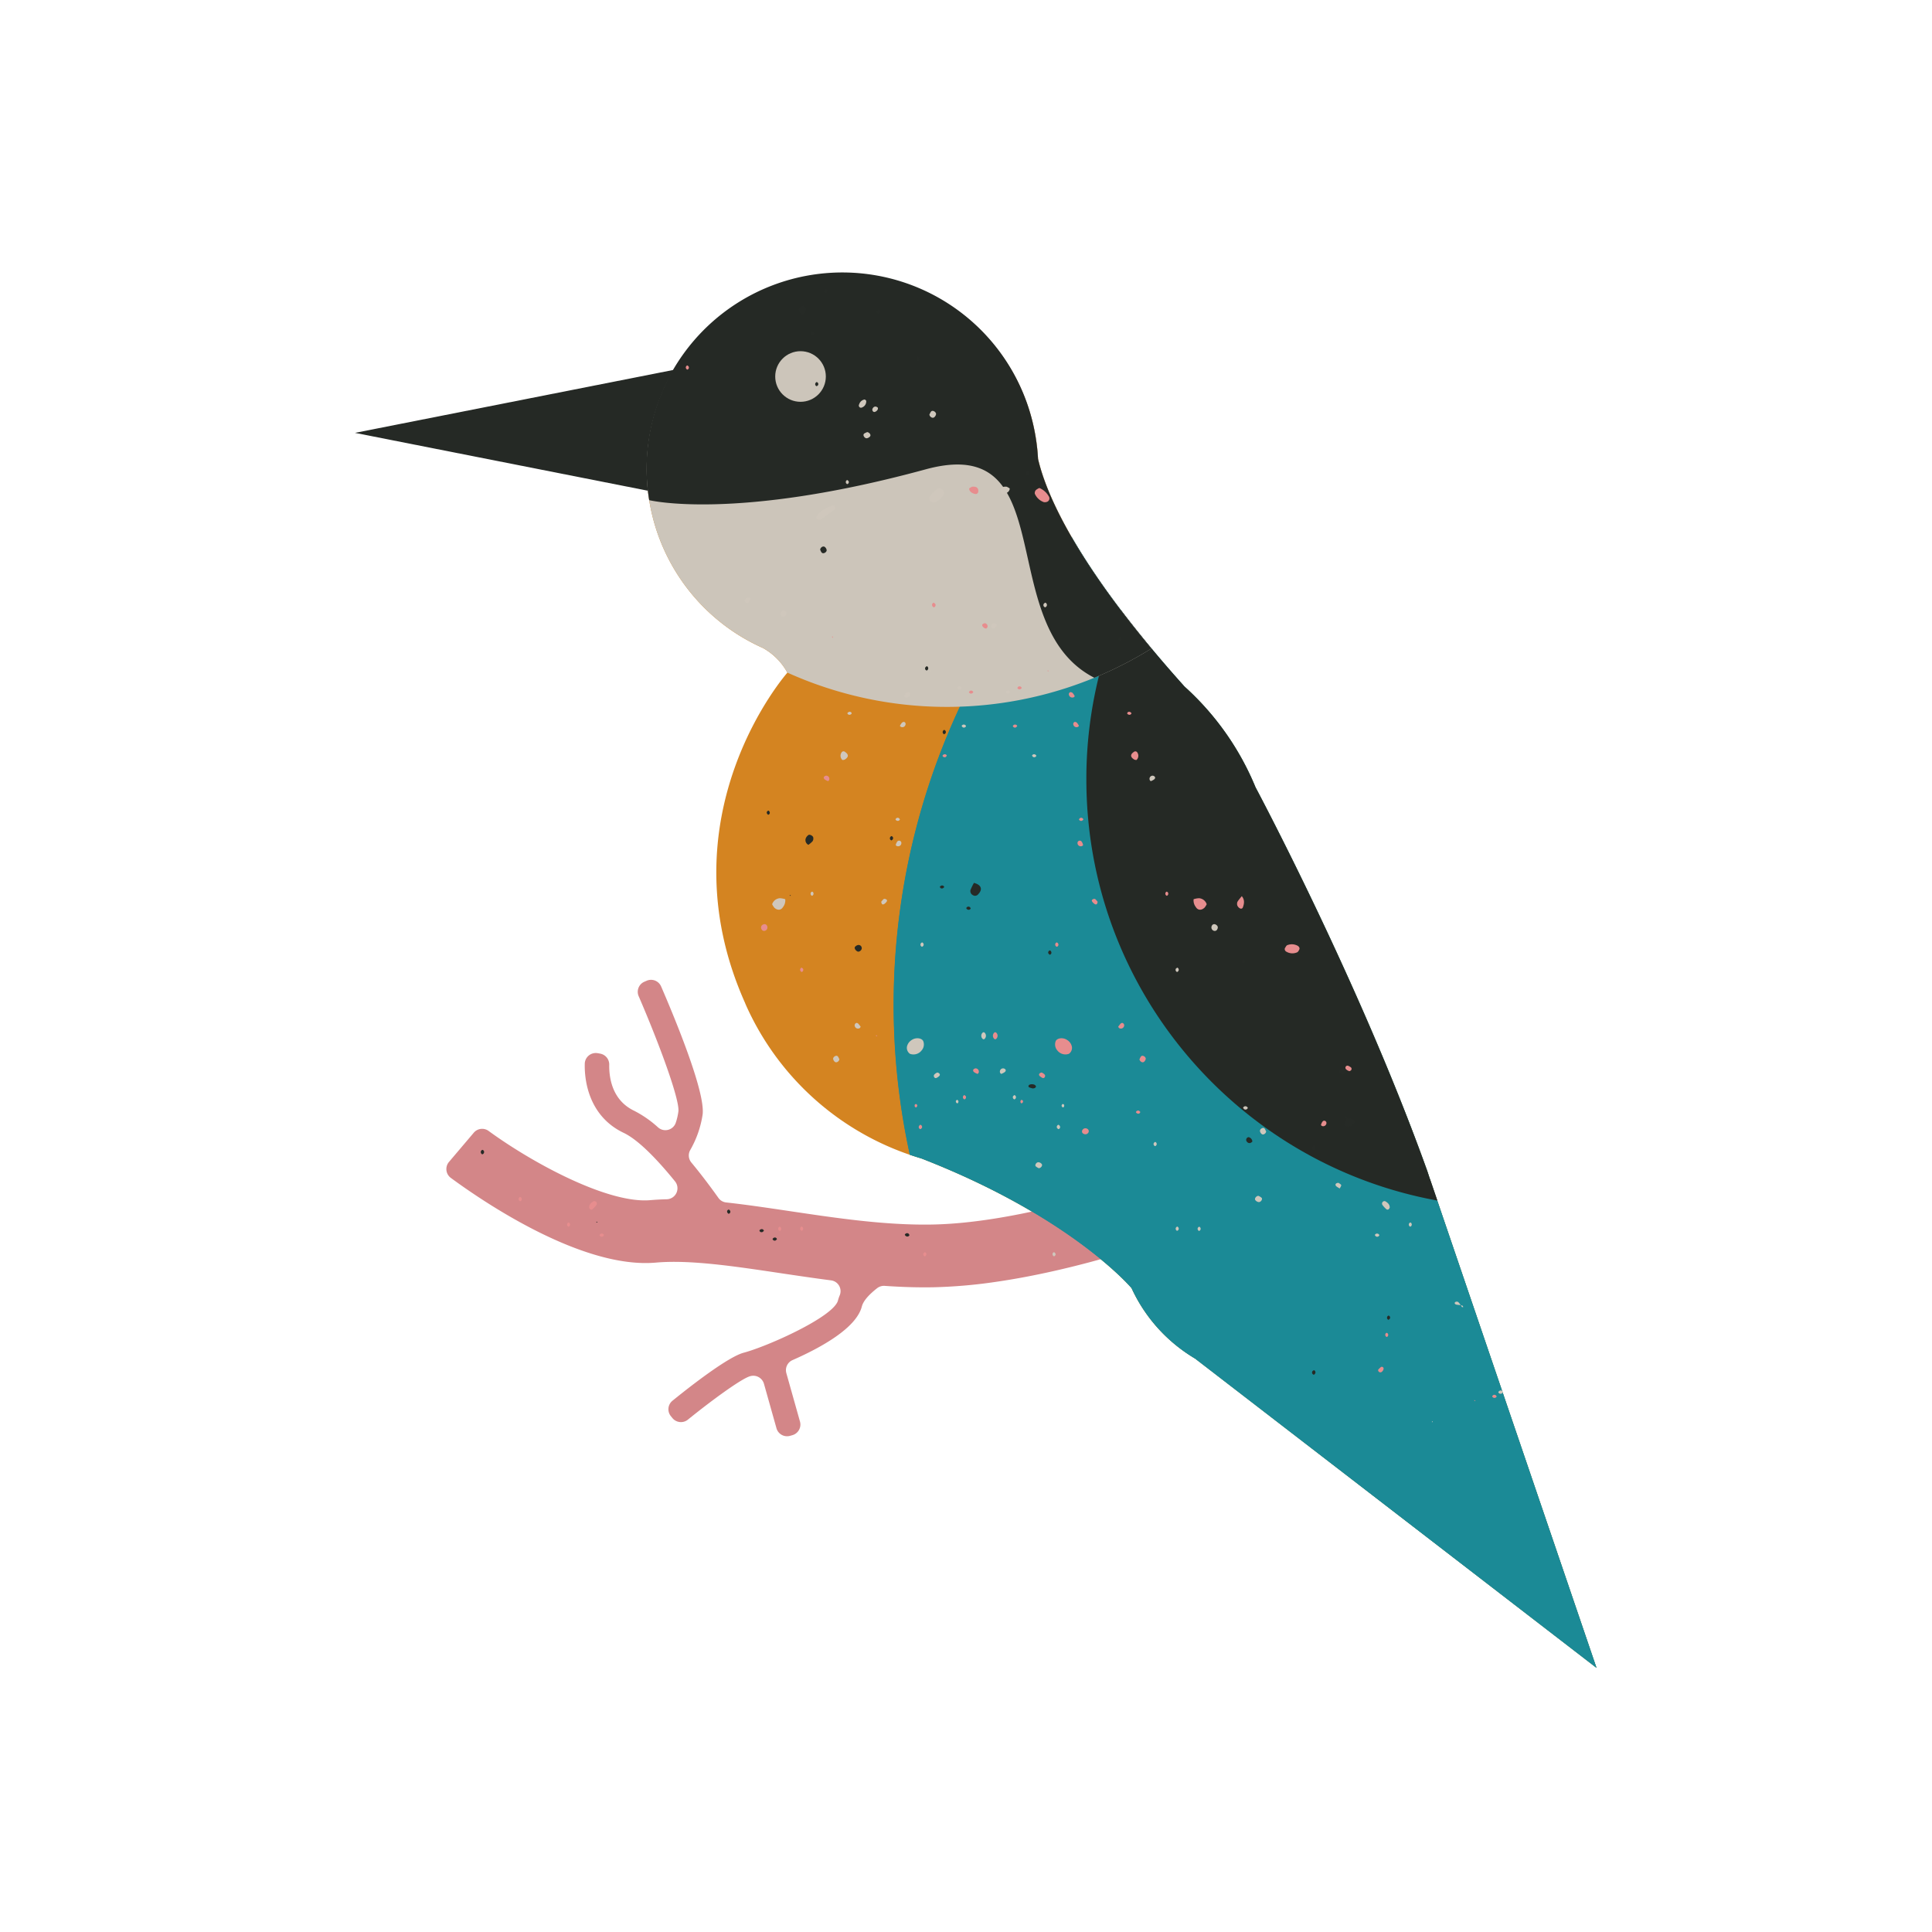 <svg id="Capa_1" data-name="Capa 1" xmlns="http://www.w3.org/2000/svg" viewBox="0 0 850.39 850.39"><defs><style>.cls-1{fill:#d48421;}.cls-2{fill:#d38688;}.cls-3{fill:#1b8a96;}.cls-4{fill:#252925;}.cls-5{fill:#ccc5ba;}.cls-6{fill:#e78d8e;}.cls-6,.cls-7,.cls-8{fill-rule:evenodd;}.cls-7{fill:#cfc7bc;}.cls-8{fill:#262a26;}</style></defs><g id="Bird"><path class="cls-1" d="M629.38,518.92h0c-.2-.65-.43-1.33-.65-2-.45-1.46-1-2.89-1.51-4.31-29.84-82.33-74.59-166.08-74.59-166.08v0a122.25,122.25,0,0,0-31.42-44.48l-.05-.05c-47.94-53.44-60.86-85.3-64.24-100a87.31,87.31,0,0,0-1.1-9.91h0a86.18,86.18,0,1,0-120,93.14,27.55,27.55,0,0,1,10.76,10.84S291,358.9,328,441.57l0,.06c.3.68.6,1.37.92,2.06v0a122.3,122.3,0,0,0,76.6,66.22l.23.09c66,25.7,92.31,57,92.31,57a69.94,69.94,0,0,0,14.42,20.57h0l0,0A70.82,70.82,0,0,0,526.05,598L702.72,734.12Z"/><path class="cls-2" d="M505.08,523.79a4.83,4.83,0,0,0-6.09-2.91c-13.35,4.53-54.31,17.46-88.54,18.11-20.64.39-42.08-2.81-62.82-5.9-9.6-1.43-19-2.83-28-3.82a4.8,4.8,0,0,1-3.41-2c-3.38-4.75-7.48-10.23-11.93-15.6a4.86,4.86,0,0,1-.48-5.46,44.71,44.71,0,0,0,5.46-15.67C310.49,480.74,297.4,449,291,434.2a4.83,4.83,0,0,0-6.4-2.5l-1,.43a4.84,4.84,0,0,0-2.49,6.34c9.22,21.33,18.12,45.63,17.49,50.74a26.32,26.32,0,0,1-1.13,4.91,4.83,4.83,0,0,1-7.76,2.16,48.12,48.12,0,0,0-10.55-7.35c-9.78-4.66-11.09-14.6-11-20.24a4.86,4.86,0,0,0-3.92-4.91l-1-.19h-.08a4.84,4.84,0,0,0-5.77,4.67c-.21,9.73,3.12,23.71,17.11,30.37,6.57,3.13,14.95,11.91,22.61,21.35a4.84,4.84,0,0,1-3.69,7.89q-3.66.09-7.18.39c-18.63,1.64-51.87-16.37-71.14-30.44a4.84,4.84,0,0,0-6.57.76l-10.92,12.87a4.84,4.84,0,0,0,.81,7c14.17,10.43,57.74,40.16,90.24,37.3,14.94-1.32,34.32,1.57,54.84,4.64,7.34,1.09,14.76,2.2,22.26,3.17a4.79,4.79,0,0,1,3.87,6.55,15.85,15.85,0,0,0-.78,2.29c-1.84,7.16-30.71,20.11-41.47,23C320.51,597.2,304,610.05,296,616.54a4.83,4.83,0,0,0-.67,6.85l.67.82a4.85,4.85,0,0,0,6.78.66c11.12-9,23.8-18.17,27.43-19.13h0a4.89,4.89,0,0,1,6.05,3.33l5.51,19.58a4.84,4.84,0,0,0,6,3.34l1-.28a4.86,4.86,0,0,0,3.35-6l-6-21.31a4.84,4.84,0,0,1,2.72-5.74c12.87-5.66,28.09-14.19,30.51-23.6.65-2.54,3.29-5.37,6.75-8.07a4.94,4.94,0,0,1,3.33-1c7.16.5,14.35.75,21.59.61a223.31,223.31,0,0,0,27.17-2.35c30.33-4.38,59.14-13.59,70.17-17.37a4.83,4.83,0,0,0,3-6.25Z"/><path class="cls-3" d="M629.38,518.92h0c-.2-.65-.43-1.33-.65-2-.45-1.46-1-2.89-1.51-4.31-29.83-82.33-74.59-166.08-74.59-166.08v0a122.25,122.25,0,0,0-31.42-44.48l0-.05c-24.53-27.33-39.87-49-49.48-65.64a309.67,309.67,0,0,0-71.22,271.89q2.51.87,5.07,1.62l.23.09c66,25.7,92.3,57,92.3,57a70.29,70.29,0,0,0,14.43,20.57h0l0,0A70.82,70.82,0,0,0,526.05,598L702.72,734.12Z"/><path class="cls-3" d="M478.12,343.05a187.74,187.74,0,0,1,15.28-74.43,309.88,309.88,0,0,1-21.72-32.24,309.64,309.64,0,0,0-71.23,271.89q2.51.87,5.07,1.62l.23.09c66,25.7,92.31,57,92.31,57a69.94,69.94,0,0,0,14.42,20.57h0l0,0A70.82,70.82,0,0,0,526.05,598L702.72,734.12,632.63,528.46C544.75,512.47,478.12,435.54,478.12,343.05Z"/><path class="cls-4" d="M629.37,518.92c-.2-.65-.43-1.33-.65-2-.45-1.46-1-2.89-1.51-4.31-29.84-82.33-74.59-166.08-74.59-166.08v0a122.25,122.25,0,0,0-31.42-44.48l0-.05c-11-12.26-20.14-23.37-27.75-33.4a187.74,187.74,0,0,0-15.28,74.43c0,92.49,66.63,169.42,154.51,185.41l-3.25-9.54Z"/><polygon class="cls-4" points="306.17 220.15 306.17 160.9 156.24 190.53 306.17 220.15"/><path class="cls-5" d="M506.82,285.46c-36.28-43.55-46.9-70.33-49.92-83.48a87.31,87.31,0,0,0-1.1-9.91h0a86.18,86.18,0,1,0-120,93.14,27.55,27.55,0,0,1,10.76,10.84,170.7,170.7,0,0,0,160.25-10.59Z"/><path class="cls-4" d="M455.8,192.07h0a86.18,86.18,0,0,0-170.06,28.08s37.86,9.29,121.68-13.56c60.93-16.62,29.26,68.76,74.27,91.74a170.91,170.91,0,0,0,25.13-12.87c-36.28-43.55-46.9-70.33-49.92-83.48A87.31,87.31,0,0,0,455.8,192.07Z"/><circle class="cls-5" cx="352.36" cy="165.72" r="11.14"/><path class="cls-6" d="M470.49,463.85a3.19,3.19,0,0,0,1.31-3.18,4.51,4.51,0,0,0-2.09-2.91c-1.71-1.19-4.3-.94-5,.44a4,4,0,0,0,.75,4.23A4.49,4.49,0,0,0,470.49,463.85Z"/><path class="cls-6" d="M457.5,214.79a5.83,5.83,0,0,0-1.56.94,2,2,0,0,0-.46,1.58,6.85,6.85,0,0,0,3.93,3.7,2.66,2.66,0,0,0,1.7-.23,1.63,1.63,0,0,0,.48-2.38A8.57,8.57,0,0,0,457.5,214.79Z"/><path class="cls-6" d="M531.14,398a3.84,3.84,0,0,0-3.33-2.64,8.62,8.62,0,0,0-2.43.44,4.77,4.77,0,0,0,1,3.48c.85,1.43,2.48,1.52,3.82.22A6.41,6.41,0,0,0,531.14,398Z"/><path class="cls-6" d="M565.54,417.38a1.29,1.29,0,0,0,.74,1.55,5.13,5.13,0,0,0,4.57.29c.49-.16.86-.85,1.08-1.36s-.09-1.16-.72-1.55a5.33,5.33,0,0,0-4.59-.29C566.16,416.16,565.89,416.9,565.54,417.38Z"/><path class="cls-6" d="M546.58,394.45c-2,2.49-2.14,2.49-2.05,3.79a2.43,2.43,0,0,0,1,1.44c.6.46,1.29.33,1.51-.25C547.69,397.73,547.92,396,546.58,394.45Z"/><path class="cls-6" d="M427.86,214.24c-.45.29-1.27.58-1.29.9a2.28,2.28,0,0,0,.84,1.49,4.09,4.09,0,0,0,1.62.75,1.13,1.13,0,0,0,1.52-.76,2.28,2.28,0,0,0-.17-1.59C429.82,214.17,428.82,214.17,427.86,214.24Z"/><path class="cls-6" d="M259.33,531.65c.18.24.32.56.56.69a.88.88,0,0,0,.78,0,11.2,11.2,0,0,0,1.87-2,1.09,1.09,0,0,0-.53-1.58.94.94,0,0,0-.77,0C260.13,529.42,259.23,530.24,259.33,531.65Z"/><path class="cls-6" d="M479.16,498.3a1.18,1.18,0,0,0-.69-1.5,1.52,1.52,0,0,0-2.13.79,1.1,1.1,0,0,0,.68,1.49A1.52,1.52,0,0,0,479.16,498.3Z"/><path class="cls-6" d="M336,406.9a1.42,1.42,0,0,0-.8,2.12,1.22,1.22,0,0,0,1.61.64,1.54,1.54,0,0,0,.8-2.17A1.17,1.17,0,0,0,336,406.9Z"/><path class="cls-6" d="M500.22,334.52a2.5,2.5,0,0,0,.41-3.24,1,1,0,0,0-1.57-.3c-1.66,1.13-1.57,2.3.25,3.38A2.84,2.84,0,0,0,500.22,334.52Z"/><path class="cls-6" d="M501.54,466.25c.13.91,1.23,1.65,1.93,1.18a2.09,2.09,0,0,0,.84-1.39c.05-.86-1.26-1.66-1.91-1.19C502,465.14,501.81,465.77,501.54,466.25Z"/><path class="cls-6" d="M434.64,276.07a1.37,1.37,0,0,0-1.17-1.75c-.37,0-1.12.43-1.15.72-.07.74,1,1.66,1.73,1.6C434.25,276.62,434.43,276.29,434.64,276.07Z"/><path class="cls-6" d="M363.76,341.42a1.23,1.23,0,0,0-.78.25c-.53.37-.54.9,0,1.37a5.43,5.43,0,0,0,1.51.79c.07,0,.47-.41.51-.66A1.38,1.38,0,0,0,363.76,341.42Z"/><path class="cls-6" d="M438.37,457.36a1.84,1.84,0,0,0,0-2.93.73.73,0,0,0-.63,0,1.89,1.89,0,0,0,0,2.94A.62.62,0,0,0,438.37,457.36Z"/><path class="cls-6" d="M429.51,470.25a1.37,1.37,0,0,0-.78.25c-.54.37-.54.92,0,1.4a5.87,5.87,0,0,0,1.56.79c.08,0,.49-.41.52-.66A1.43,1.43,0,0,0,429.51,470.25Z"/><path class="cls-6" d="M471.32,304.63a.91.91,0,0,0-.83,1.13,1.5,1.5,0,0,0,1.92,1.21c.26,0,.68-.47.65-.54a6.36,6.36,0,0,0-.94-1.42C471.94,304.8,471.59,304.75,471.32,304.63Z"/><path class="cls-6" d="M473.23,317.73a.93.93,0,0,0-.81,1.13,1.43,1.43,0,0,0,1.86,1.15c.25-.05.66-.46.62-.53a6.06,6.06,0,0,0-.91-1.39C473.83,317.9,473.49,317.85,473.23,317.73Z"/><path class="cls-6" d="M492.18,451.93c.15.22.25.51.46.62a1.46,1.46,0,0,0,2.11-.81,1.1,1.1,0,0,0-.67-1.47c-.19-.09-.63.1-.83.3A14.23,14.23,0,0,0,492.18,451.93Z"/><path class="cls-6" d="M476.73,372a3.53,3.53,0,0,0-.57-1.45,1,1,0,0,0-1.49-.32,1,1,0,0,0-.39.71,1.42,1.42,0,0,0,1.76,1.52C476.29,372.42,476.75,372.11,476.73,372Z"/><path class="cls-6" d="M593.86,471.45c.18.07.57-.14.76-.33a.88.88,0,0,0-.2-1.44c-.44-.32-1.1-.72-1.54-.6a.93.93,0,0,0-.45,1.51A3.22,3.22,0,0,0,593.86,471.45Z"/><path class="cls-6" d="M583.85,494.23a1,1,0,0,0-.35-.69.91.91,0,0,0-1.42.21,3.93,3.93,0,0,0-.64,1.43c0,.12.42.48.67.51A1.44,1.44,0,0,0,583.85,494.23Z"/><path class="cls-6" d="M607.91,601.65a14.57,14.57,0,0,0-1.22,1.13.77.77,0,0,0,0,.71,1,1,0,0,0,1.53.34,2.15,2.15,0,0,0,.79-1.39C609,601.79,608.51,601.52,607.91,601.65Z"/><path class="cls-6" d="M483.14,396.94a10.32,10.32,0,0,0-1.06-1.21,1,1,0,0,0-.83,0c-.77.28-.86.75-.33,1.37.91,1.05,1.65,1.29,2,.62A4.08,4.08,0,0,0,483.14,396.94Z"/><path class="cls-6" d="M458.53,472.11c-.18-.08-.56.1-.78.25-.54.38-.56.94.05,1.41.44.36,1.1.85,1.54.75a1,1,0,0,0,.53-1.47A3.34,3.34,0,0,0,458.53,472.11Z"/><path class="cls-6" d="M228.92,526.84a1,1,0,0,0-.52,1.41c.1.22.52.54.63.49a1,1,0,0,0,.54-1.39C229.46,527.13,229.14,527,228.92,526.84Z"/><path class="cls-6" d="M302.55,160.84a.94.94,0,0,0-.58,1.34c.09.21.45.55.57.51a.93.93,0,0,0,.6-1.3C303.06,161.16,302.75,161,302.55,160.84Z"/><path class="cls-6" d="M265.88,543.64a1.06,1.06,0,0,0-1.46-.56c-.24.1-.58.47-.53.6a1,1,0,0,0,1.41.57C265.54,544.15,265.68,543.85,265.88,543.64Z"/><path class="cls-6" d="M343.23,541.82a1,1,0,0,0,.54-1.38.93.93,0,0,0-.62-.47c-.19,0-.47.3-.55.53A1,1,0,0,0,343.23,541.82Z"/><path class="cls-6" d="M250.29,539.94a1,1,0,0,0,.54-1.35.91.91,0,0,0-.62-.49c-.18,0-.46.31-.54.53A1,1,0,0,0,250.29,539.94Z"/><path class="cls-6" d="M352.83,539.89a1,1,0,0,0-.54,1.37.89.89,0,0,0,.62.48c.19,0,.47-.3.55-.52A1,1,0,0,0,352.83,539.89Z"/><path class="cls-6" d="M352.82,425.91a1,1,0,0,0-.51,1.42c.1.22.51.54.63.49a1,1,0,0,0,.52-1.4C353.36,426.21,353,426.08,352.82,425.91Z"/><path class="cls-6" d="M610.41,588.49a1,1,0,0,0,.54-1.35.9.9,0,0,0-.61-.48c-.19,0-.47.3-.54.52A1,1,0,0,0,610.41,588.49Z"/><path class="cls-6" d="M474.91,360.64a1,1,0,0,0,1.39.58c.24-.1.58-.45.54-.58a1,1,0,0,0-1.39-.58C475.22,360.15,475.08,360.44,474.91,360.64Z"/><path class="cls-6" d="M465.21,416.73a1,1,0,0,0,.56-1.4,1,1,0,0,0-.64-.51c-.2,0-.5.32-.59.53A1,1,0,0,0,465.21,416.73Z"/><path class="cls-6" d="M658.8,614.62c-.21-.22-.37-.51-.61-.6a1,1,0,0,0-1.38.65c0,.13.34.47.58.55A1.06,1.06,0,0,0,658.8,614.62Z"/><path class="cls-6" d="M497.43,313.37c-.66-.18-1.15,0-1.3.66,0,.12.35.43.59.51a1.11,1.11,0,0,0,.82,0c.22-.11.5-.41.48-.6S497.64,313.54,497.43,313.37Z"/><path class="cls-6" d="M513.6,394.3a1,1,0,0,0,.54-1.35.9.9,0,0,0-.61-.48c-.19,0-.46.31-.53.52A1,1,0,0,0,513.6,394.3Z"/><path class="cls-6" d="M501.36,488.91a1,1,0,0,0-1.37.61c0,.12.31.47.55.56a.91.91,0,0,0,1.36-.59C501.94,489.36,501.55,489.1,501.36,488.91Z"/><path class="cls-6" d="M411,265.26a1.05,1.05,0,0,0-.63,1.49c.11.25.52.6.67.56a1,1,0,0,0,.63-1.47C411.51,265.6,411.18,265.44,411,265.26Z"/><path class="cls-6" d="M406.47,551.74a.86.86,0,0,0,.68,1.23c.12,0,.43-.33.52-.55a1.05,1.05,0,0,0,0-.78c-.11-.22-.42-.49-.62-.46S406.65,551.53,406.47,551.74Z"/><path class="cls-6" d="M405.78,496.46a1,1,0,0,0-.67-1.38c-.12,0-.48.32-.59.56a.9.9,0,0,0,.62,1.36C405.28,497.05,405.56,496.66,405.78,496.46Z"/><path class="cls-6" d="M403.79,486.75c-.12-.26-.19-.7-.37-.75-.64-.16-1,.27-.78,1.08.05.17.55.44.66.36S403.64,487,403.79,486.75Z"/><path class="cls-6" d="M416.77,332.59a1,1,0,0,0-1.42-.47c-.22.09-.54.48-.49.58a1,1,0,0,0,1.41.49C416.48,333.09,416.6,332.79,416.77,332.59Z"/><path class="cls-6" d="M449.57,484.06c-.15.25-.45.5-.43.74.05.85.49,1.07,1,.53a1,1,0,0,0,.1-.86C450.16,484.29,449.8,484.2,449.57,484.06Z"/><path class="cls-6" d="M447.79,302.76a1,1,0,0,0,1.37.56c.24-.09.58-.44.54-.56a1,1,0,0,0-1.36-.57C448.11,302.28,448,302.57,447.79,302.76Z"/><path class="cls-6" d="M447.76,319.53a1.08,1.08,0,0,0-1.45-.5c-.23.1-.55.5-.5.6a1,1,0,0,0,1.42.51C447.46,320,447.58,319.73,447.76,319.53Z"/><path class="cls-6" d="M424.52,482a1,1,0,0,0-.6,1.37c.1.23.48.58.6.54a1,1,0,0,0,.6-1.36C425,482.35,424.73,482.19,424.52,482Z"/><path class="cls-6" d="M427,304.07c-.19.2-.57.48-.52.58a1,1,0,0,0,1.38.54c.23-.09.57-.46.52-.58A1,1,0,0,0,427,304.07Z"/><polygon class="cls-6" points="649.43 616.43 648.93 616.26 649 616.73 649.43 616.43"/><polygon class="cls-6" points="386.2 455.84 385.6 455.63 385.67 456.18 386.2 455.84"/><polygon class="cls-6" points="366.47 280.74 366.67 280.18 366.13 280.25 366.47 280.74"/><polygon class="cls-6" points="461.64 295.26 461.12 295.08 461.19 295.55 461.64 295.26"/><path class="cls-7" d="M400.53,463.85a3.2,3.2,0,0,1-1.32-3.18,4.57,4.57,0,0,1,2.09-2.91c1.72-1.19,4.3-.94,5.05.44a4,4,0,0,1-.75,4.23A4.49,4.49,0,0,1,400.53,463.85Z"/><path class="cls-7" d="M413.52,214.79a5.77,5.77,0,0,1,1.55.94,1.93,1.93,0,0,1,.46,1.58,6.82,6.82,0,0,1-3.93,3.7,2.64,2.64,0,0,1-1.69-.23,1.63,1.63,0,0,1-.48-2.38A8.53,8.53,0,0,1,413.52,214.79Z"/><path class="cls-7" d="M359.25,227.75c1.48-2.88,4.23-4.18,7.18-5.2.56-.19,1.06.26,1.18.9a.93.93,0,0,1-.25.81c-1.94,1.44-3.88,2.92-5.92,4.24A1.47,1.47,0,0,1,359.25,227.75Z"/><path class="cls-7" d="M339.87,398a3.86,3.86,0,0,1,3.34-2.64,8.55,8.55,0,0,1,2.42.44,4.76,4.76,0,0,1-1,3.48c-.86,1.43-2.49,1.52-3.82.22A6.79,6.79,0,0,1,339.87,398Z"/><path class="cls-7" d="M443.16,214.24c.45.29,1.27.58,1.29.9a2.28,2.28,0,0,1-.84,1.49,4.09,4.09,0,0,1-1.62.75,1.13,1.13,0,0,1-1.52-.76,2.28,2.28,0,0,1,.17-1.59C441.19,214.17,442.2,214.17,443.16,214.24Z"/><path class="cls-7" d="M557.32,498c-.09.91-1.21,1.68-1.9,1.2a2.06,2.06,0,0,1-.84-1.38c-.07-.86,1.24-1.68,1.88-1.23C556.87,496.92,557,497.54,557.32,498Z"/><path class="cls-7" d="M553.87,526.35a5.09,5.09,0,0,1,1.47.91c.49.64-.39,1.92-1.31,1.85a2.25,2.25,0,0,1-1.49-.87C552.05,527.55,552.91,526.43,553.87,526.35Z"/><path class="cls-7" d="M611.69,531.65c-.18.24-.32.56-.56.69a.91.91,0,0,1-.79,0,11.2,11.2,0,0,1-1.87-2,1.1,1.1,0,0,1,.53-1.58.94.94,0,0,1,.77,0C610.89,529.42,611.79,530.24,611.69,531.65Z"/><path class="cls-7" d="M457.26,514.21a4.83,4.83,0,0,1-1.41-.88c-.46-.62.38-1.84,1.28-1.76a2.1,2.1,0,0,1,1.42.82C459,513.05,458.18,514.13,457.26,514.21Z"/><path class="cls-7" d="M535,406.9c1,.49,1.28,1.24.8,2.12a1.21,1.21,0,0,1-1.61.64,1.54,1.54,0,0,1-.79-2.17A1.16,1.16,0,0,1,535,406.9Z"/><path class="cls-7" d="M409.08,182.45c.31-.5.49-1.16.94-1.47.68-.46,2,.37,2,1.27a2.21,2.21,0,0,1-.89,1.47C410.35,184.24,409.2,183.44,409.08,182.45Z"/><path class="cls-7" d="M343.45,270.15a4.66,4.66,0,0,1,.93-1.37c.64-.46,1.93.38,1.83,1.24a2.12,2.12,0,0,1-.87,1.39C344.64,271.86,343.5,271,343.45,270.15Z"/><path class="cls-7" d="M380.67,175.83c.22.22.59.42.61.65a2.84,2.84,0,0,1-1.73,2.82,1.11,1.11,0,0,1-.81.15,1,1,0,0,1-.56-1.51A3,3,0,0,1,380.67,175.83Z"/><path class="cls-7" d="M370.8,334.52a2.49,2.49,0,0,1-.42-3.24A1,1,0,0,1,372,331c1.66,1.13,1.57,2.3-.25,3.38A2.89,2.89,0,0,1,370.8,334.52Z"/><path class="cls-7" d="M369.47,466.25c-.12.91-1.22,1.65-1.93,1.18a2.08,2.08,0,0,1-.83-1.39c0-.86,1.26-1.66,1.91-1.19C369,465.14,369.2,465.77,369.47,466.25Z"/><path class="cls-7" d="M381.67,190.19c1,.12,1.82,1.2,1.31,1.88a2.37,2.37,0,0,1-1.46.84c-.9.06-1.78-1.23-1.32-1.86C380.49,190.63,381.16,190.47,381.67,190.19Z"/><path class="cls-7" d="M436.37,276.07a1.37,1.37,0,0,1,1.17-1.75c.37,0,1.12.43,1.15.72.07.74-1,1.66-1.72,1.6C436.77,276.62,436.59,276.29,436.37,276.07Z"/><path class="cls-7" d="M507.26,341.42a1.23,1.23,0,0,1,.78.25c.53.37.54.9,0,1.37a5.35,5.35,0,0,1-1.52.79c-.07,0-.46-.41-.5-.66A1.38,1.38,0,0,1,507.26,341.42Z"/><path class="cls-7" d="M432.64,457.36a1.85,1.85,0,0,1,0-2.93.71.71,0,0,1,.62,0,1.88,1.88,0,0,1,0,2.94A.64.64,0,0,1,432.64,457.36Z"/><path class="cls-7" d="M441.51,470.25a1.41,1.41,0,0,1,.78.25c.53.37.54.92-.06,1.4a5.67,5.67,0,0,1-1.55.79c-.08,0-.49-.41-.53-.66A1.43,1.43,0,0,1,441.51,470.25Z"/><path class="cls-7" d="M399.69,304.63a.91.91,0,0,1,.84,1.13,1.5,1.5,0,0,1-1.92,1.21c-.26,0-.69-.47-.66-.54a6.77,6.77,0,0,1,.95-1.42C399.08,304.8,399.43,304.75,399.69,304.63Z"/><path class="cls-7" d="M397.79,317.73a.92.92,0,0,1,.8,1.13,1.42,1.42,0,0,1-1.85,1.15c-.25-.05-.66-.46-.62-.53a6.37,6.37,0,0,1,.9-1.39C397.19,317.9,397.53,317.85,397.79,317.73Z"/><path class="cls-7" d="M378.83,451.93c-.14.22-.24.51-.45.62a1.45,1.45,0,0,1-2.11-.81,1.1,1.1,0,0,1,.67-1.47c.19-.09.63.1.83.3A12.71,12.71,0,0,1,378.83,451.93Z"/><path class="cls-7" d="M394.28,372a3.55,3.55,0,0,1,.58-1.45,1,1,0,0,1,1.49-.32,1,1,0,0,1,.39.71,1.42,1.42,0,0,1-1.76,1.52C394.73,372.42,394.27,372.11,394.28,372Z"/><path class="cls-7" d="M330.33,263.5a6.54,6.54,0,0,1-.72,1.45.91.91,0,0,1-1.44.19,1,1,0,0,1-.06-1.49,3.61,3.61,0,0,1,1.53-.68C329.81,262.93,330.1,263.31,330.33,263.5Z"/><path class="cls-7" d="M385.7,179c.23.16.6.28.68.47.24.69-.36,1.5-1.32,1.85a.88.88,0,0,1-.7-.14,1.1,1.1,0,0,1-.18-1.5A1.32,1.32,0,0,1,385.7,179Z"/><path class="cls-7" d="M387.88,396.94a8.75,8.75,0,0,1,1.06-1.21,1,1,0,0,1,.82,0c.78.28.87.75.33,1.37-.9,1.05-1.64,1.29-2,.62A3.41,3.41,0,0,1,387.88,396.94Z"/><path class="cls-7" d="M412.48,472.11c.19-.08.56.1.78.25.55.38.57.94,0,1.41-.45.36-1.1.85-1.55.75a1,1,0,0,1-.53-1.47A3.48,3.48,0,0,1,412.48,472.11Z"/><path class="cls-7" d="M589.16,520.63c.42.34,1.1.64,1.18,1s-.39,1-.63,1.48a8.54,8.54,0,0,1-1.5-.93c-.56-.52-.48-1.07.13-1.39A2.83,2.83,0,0,1,589.16,520.63Z"/><path class="cls-7" d="M605.14,543.64a1.05,1.05,0,0,1,1.45-.56c.24.1.59.47.54.6a1,1,0,0,1-1.42.57C605.48,544.15,605.33,543.85,605.14,543.64Z"/><path class="cls-7" d="M508.46,502.61a1,1,0,0,1,.59,1.35c-.11.23-.48.57-.59.52a.94.94,0,0,1-.61-1.34C507.94,502.92,508.25,502.78,508.46,502.61Z"/><path class="cls-7" d="M643,574.44a15.09,15.09,0,0,1-1.78-.16c-.74-.12-1.08-.51-.84-1a1,1,0,0,1,.7-.34,1.15,1.15,0,0,1,.81.19,11.74,11.74,0,0,1,1.07,1.33Z"/><path class="cls-7" d="M527.79,541.82a1,1,0,0,1-.54-1.38.89.89,0,0,1,.62-.47c.19,0,.46.3.54.53A1,1,0,0,1,527.79,541.82Z"/><path class="cls-7" d="M547.15,487.59a1.12,1.12,0,0,1,1.54-.54c.24.11.59.51.53.64a1.05,1.05,0,0,1-1.51.56C547.46,488.14,547.32,487.82,547.15,487.59Z"/><path class="cls-7" d="M620.73,539.94a1,1,0,0,1-.54-1.35.91.91,0,0,1,.61-.49c.19,0,.47.31.54.53A1,1,0,0,1,620.73,539.94Z"/><path class="cls-7" d="M518.19,539.89a1,1,0,0,1,.54,1.37.89.89,0,0,1-.62.48c-.19,0-.47-.3-.55-.52A1,1,0,0,1,518.19,539.89Z"/><path class="cls-7" d="M518.2,425.91a1,1,0,0,1,.51,1.42c-.1.22-.52.54-.64.49a1,1,0,0,1-.51-1.4C517.66,426.21,518,426.08,518.2,425.91Z"/><path class="cls-7" d="M396.11,360.64a1,1,0,0,1-1.39.58c-.25-.1-.59-.45-.54-.58a1,1,0,0,1,1.39-.58C395.79,360.15,395.93,360.44,396.11,360.64Z"/><path class="cls-7" d="M405.81,416.73a1,1,0,0,1,.08-1.91c.2,0,.5.32.58.53A1,1,0,0,1,405.81,416.73Z"/><path class="cls-7" d="M373.59,313.37c.66-.18,1.14,0,1.3.66,0,.12-.35.43-.59.51a1.11,1.11,0,0,1-.82,0c-.22-.11-.5-.41-.49-.6S373.38,313.54,373.59,313.37Z"/><path class="cls-7" d="M372.94,211.28c.21.19.5.33.59.54a.88.88,0,0,1-.64,1.27c-.12,0-.46-.32-.53-.54A.94.94,0,0,1,372.94,211.28Z"/><path class="cls-7" d="M357.41,394.3a1,1,0,0,1-.53-1.35.88.88,0,0,1,.61-.48c.18,0,.45.31.53.52A1,1,0,0,1,357.41,394.3Z"/><path class="cls-7" d="M460.07,265.26a1.06,1.06,0,0,1,.63,1.49c-.11.25-.53.6-.68.56a1,1,0,0,1-.62-1.47C459.5,265.6,459.84,265.44,460.07,265.26Z"/><path class="cls-7" d="M464.55,551.74a.87.87,0,0,1-.69,1.23c-.12,0-.43-.33-.51-.55a1,1,0,0,1,0-.78c.11-.22.42-.49.62-.46S464.37,551.53,464.55,551.74Z"/><path class="cls-7" d="M465.24,496.46a1,1,0,0,1,.66-1.38c.12,0,.49.32.6.56a.91.91,0,0,1-.62,1.36C465.74,497.05,465.45,496.66,465.24,496.46Z"/><path class="cls-7" d="M467.23,486.75c.12-.26.19-.7.36-.75.64-.16,1,.27.78,1.08,0,.17-.54.44-.66.36S467.38,487,467.23,486.75Z"/><path class="cls-7" d="M454.25,332.59a1,1,0,0,1,1.41-.47c.23.09.54.48.49.58a1,1,0,0,1-1.4.49C454.53,333.09,454.41,332.79,454.25,332.59Z"/><path class="cls-7" d="M421.44,484.06c.16.25.46.5.44.74-.05.85-.49,1.07-1,.53a1,1,0,0,1-.1-.86C420.85,484.29,421.21,484.2,421.44,484.06Z"/><path class="cls-7" d="M423.23,302.76a1,1,0,0,1-1.38.56c-.23-.09-.57-.44-.53-.56a1,1,0,0,1,1.36-.57C422.91,302.28,423.05,302.57,423.23,302.76Z"/><path class="cls-7" d="M423.26,319.53a1.07,1.07,0,0,1,1.44-.5c.24.1.56.5.5.6a1,1,0,0,1-1.41.51C423.55,320,423.43,319.73,423.26,319.53Z"/><path class="cls-7" d="M446.5,482a1,1,0,0,1,.6,1.37c-.11.23-.48.58-.6.54a1,1,0,0,1-.61-1.36C446,482.35,446.29,482.19,446.5,482Z"/><path class="cls-7" d="M660.14,612.1c.72-.19,1.24,0,1.4.72,0,.15-.37.49-.62.58a1.27,1.27,0,0,1-.88,0c-.24-.13-.55-.45-.53-.67S659.91,612.3,660.14,612.1Z"/><path class="cls-7" d="M444.05,304.07c.18.2.57.48.51.58a1,1,0,0,1-1.38.54c-.22-.09-.56-.46-.51-.58A1,1,0,0,1,444.05,304.07Z"/><polygon class="cls-7" points="630.5 625.51 630.66 625.98 630.2 625.91 630.5 625.51"/><path class="cls-7" d="M643,574.49c.76.11,1.08.42,1,.92-.2-.06-.49-.06-.6-.19a3.23,3.23,0,0,1-.34-.78Z"/><polygon class="cls-7" points="409.38 295.26 409.9 295.08 409.82 295.55 409.38 295.26"/><path class="cls-8" d="M428.69,388.61c3.27.86,3.94,2.87,1.88,5a1.78,1.78,0,0,1-2.4.37,2,2,0,0,1-1-2.25A29.88,29.88,0,0,1,428.69,388.61Z"/><path class="cls-8" d="M355.82,371.86a2.3,2.3,0,0,1-1.07-3.05,3.24,3.24,0,0,1,1.11-1.28c.51-.38,2,.35,2.1,1.11a2.25,2.25,0,0,1-.28,1.62A11,11,0,0,1,355.82,371.86Z"/><path class="cls-8" d="M592.78,492.19a16.19,16.19,0,0,1,2.72.56,1.12,1.12,0,0,1,.6,1.57c-.62,1.33-2.93,2-4,1.1-.18-.15-.37-.51-.3-.69.28-.87.64-1.71,1-2.56Z"/><path class="cls-8" d="M591,473a4.83,4.83,0,0,1-1.43-.89c-.49-.63.38-1.86,1.3-1.78a2.17,2.17,0,0,1,1.44.84C592.72,471.83,591.86,472.92,591,473Z"/><path class="cls-8" d="M353.91,134.46a2.74,2.74,0,0,1,.4,3.29.93.93,0,0,1-1.53.35c-1.35-1-1.52-1.89-.47-2.92A5.21,5.21,0,0,1,353.91,134.46Z"/><path class="cls-8" d="M361,241.93c.14-1,1.27-1.71,2-1.22a2.16,2.16,0,0,1,.86,1.44c.06.87-1.29,1.69-2,1.22C361.41,243.07,361.23,242.42,361,241.93Z"/><path class="cls-8" d="M379.31,417.46c-.09.88-1.16,1.66-1.85,1.35-.87-.39-1.54-1.45-1.15-2a2.5,2.5,0,0,1,1.38-.86A1.41,1.41,0,0,1,379.31,417.46Z"/><path class="cls-8" d="M454.53,479.09c-.52-.16-1.07-.28-1.57-.49a.69.69,0,0,1-.27-.62c.12-.61,1.18-.91,2.32-.64a1.68,1.68,0,0,1,.71.4c.15.16.33.46.27.61a1.27,1.27,0,0,1-.6.59A3.36,3.36,0,0,1,454.53,479.09Z"/><path class="cls-8" d="M550.47,503.06a1.4,1.4,0,0,1-1.64-.54,1.18,1.18,0,0,1,0-1.6,1.09,1.09,0,0,1,.7-.39c.89.08,1.84,1.19,1.66,2C551.13,502.71,550.7,502.86,550.47,503.06Z"/><path class="cls-8" d="M547.24,424a1,1,0,0,1-.5-1.37c.1-.2.51-.52.61-.47a.93.93,0,0,1,.49,1.34C547.74,423.75,547.44,423.87,547.24,424Z"/><path class="cls-8" d="M611.15,580.94a1,1,0,0,1-.54-1.36c.09-.23.46-.55.6-.5a.89.89,0,0,1,.54,1.32C611.65,580.63,611.35,580.77,611.15,580.94Z"/><path class="cls-8" d="M578.29,603.09a1,1,0,0,1,.6,1.45c-.1.25-.5.6-.64.55a1,1,0,0,1-.62-1.43C577.73,603.43,578.07,603.28,578.29,603.09Z"/><path class="cls-8" d="M493.11,280.19a1,1,0,0,1,.55,1.38.89.89,0,0,1-.63.5c-.19,0-.47-.31-.55-.53A1,1,0,0,1,493.11,280.19Z"/><path class="cls-8" d="M578.3,504.2a1.06,1.06,0,0,1,.6,1.49c-.11.25-.52.6-.67.55a1,1,0,0,1-.59-1.45C577.74,504.54,578.07,504.39,578.3,504.2Z"/><path class="cls-8" d="M427.29,399.81a1,1,0,0,1-1.46.5c-.23-.1-.56-.5-.5-.61a1,1,0,0,1,1.44-.51C427,399.29,427.12,399.6,427.29,399.81Z"/><path class="cls-8" d="M321.38,532.93a.94.94,0,0,1-.64,1.33c-.12,0-.48-.32-.58-.54a.87.87,0,0,1,.62-1.31C320.92,532.37,321.18,532.74,321.38,532.93Z"/><path class="cls-8" d="M415,391c-.67.18-1.15,0-1.3-.66,0-.13.34-.43.58-.51a1.13,1.13,0,0,1,.81,0c.23.11.51.41.49.61S415.19,390.83,415,391Z"/><path class="cls-8" d="M415.62,323.2a1,1,0,0,1-.6-1.38c.09-.24.47-.58.6-.54a1,1,0,0,1,.62,1.37C416.15,322.87,415.84,323,415.62,323.2Z"/><path class="cls-8" d="M431.13,205.51a1,1,0,0,1-.58-1.35c.1-.22.47-.55.58-.51a.93.93,0,0,1,.6,1.32C431.64,205.18,431.34,205.33,431.13,205.51Z"/><path class="cls-8" d="M407.92,293.22a1,1,0,0,1,.55,1.39c-.09.23-.48.55-.6.51a.91.91,0,0,1-.56-1.35C407.41,293.54,407.71,293.4,407.92,293.22Z"/><path class="cls-8" d="M364,128.48c-.19.18-.47.55-.59.5a.91.91,0,0,1-.59-1.3c.08-.21.46-.53.58-.49A.92.92,0,0,1,364,128.48Z"/><path class="cls-8" d="M400.32,543.59a1,1,0,0,1-1.52.52c-.24-.11-.58-.52-.53-.64a1.08,1.08,0,0,1,1.52-.54C400,543,400.15,543.37,400.32,543.59Z"/><path class="cls-8" d="M404,157a1,1,0,0,1,.54,1.38.92.92,0,0,1-.62.48c-.19,0-.47-.31-.56-.53A1,1,0,0,1,404,157Z"/><path class="cls-8" d="M392.37,369.93a1,1,0,0,1-.56-1.4c.1-.22.49-.55.62-.5a.92.92,0,0,1,.55,1.36C392.88,369.62,392.57,369.76,392.37,369.93Z"/><path class="cls-8" d="M386.63,136.23a1,1,0,0,1,.6,1.47c-.11.24-.5.6-.65.55a1,1,0,0,1-.63-1.44C386.05,136.57,386.39,136.42,386.63,136.23Z"/><path class="cls-8" d="M341.42,546a1,1,0,0,1-1.37-.62c0-.12.33-.47.56-.56a.92.92,0,0,1,1.36.6C342,545.54,341.61,545.79,341.42,546Z"/><path class="cls-8" d="M337.57,358.05a.89.89,0,0,1,.69-1.24c.12,0,.42.34.5.56a1,1,0,0,1,0,.78c-.11.21-.42.48-.62.46S337.75,358.25,337.57,358.05Z"/><path class="cls-8" d="M335.62,542.3c-.69.18-1.18,0-1.34-.69,0-.13.35-.44.6-.52a1.18,1.18,0,0,1,.83,0c.24.12.51.43.5.62S335.83,542.11,335.62,542.3Z"/><path class="cls-8" d="M359.48,170a.94.94,0,0,1-.57-1.32c.1-.22.46-.55.57-.51a.92.92,0,0,1,.61,1.31C360,169.7,359.7,169.84,359.48,170Z"/><path class="cls-8" d="M357.6,145.78a1,1,0,0,1,.56,1.46c-.11.23-.44.54-.66.53s-.51-.34-.6-.58A1,1,0,0,1,357.6,145.78Z"/><path class="cls-8" d="M461.45,419.64a.92.92,0,0,1,.72-1.29c.14,0,.46.34.54.58a1.05,1.05,0,0,1,0,.8c-.12.23-.44.5-.64.49S461.65,419.85,461.45,419.64Z"/><path class="cls-8" d="M212.39,506.12a1,1,0,0,1,.57,1.44,1,1,0,0,1-.66.52c-.2,0-.5-.32-.59-.56A1,1,0,0,1,212.39,506.12Z"/><path class="cls-8" d="M452.45,207.31a1.05,1.05,0,0,1,.58,1.45c-.11.23-.51.58-.64.53a1,1,0,0,1-.58-1.41C451.91,207.65,452.23,207.5,452.45,207.31Z"/><polygon class="cls-8" points="347.54 394.09 348.04 393.93 347.96 394.38 347.54 394.09"/><polygon class="cls-8" points="421.81 177.57 421.25 177.77 421.33 177.25 421.81 177.57"/><polygon class="cls-8" points="263.04 537.99 262.5 538.16 262.57 537.68 263.04 537.99"/><path class="cls-8" d="M592.79,492.17c-.79-.1-1.12-.42-1-.95.22,0,.52,0,.64.18a2.61,2.61,0,0,1,.36.79Z"/></g></svg>